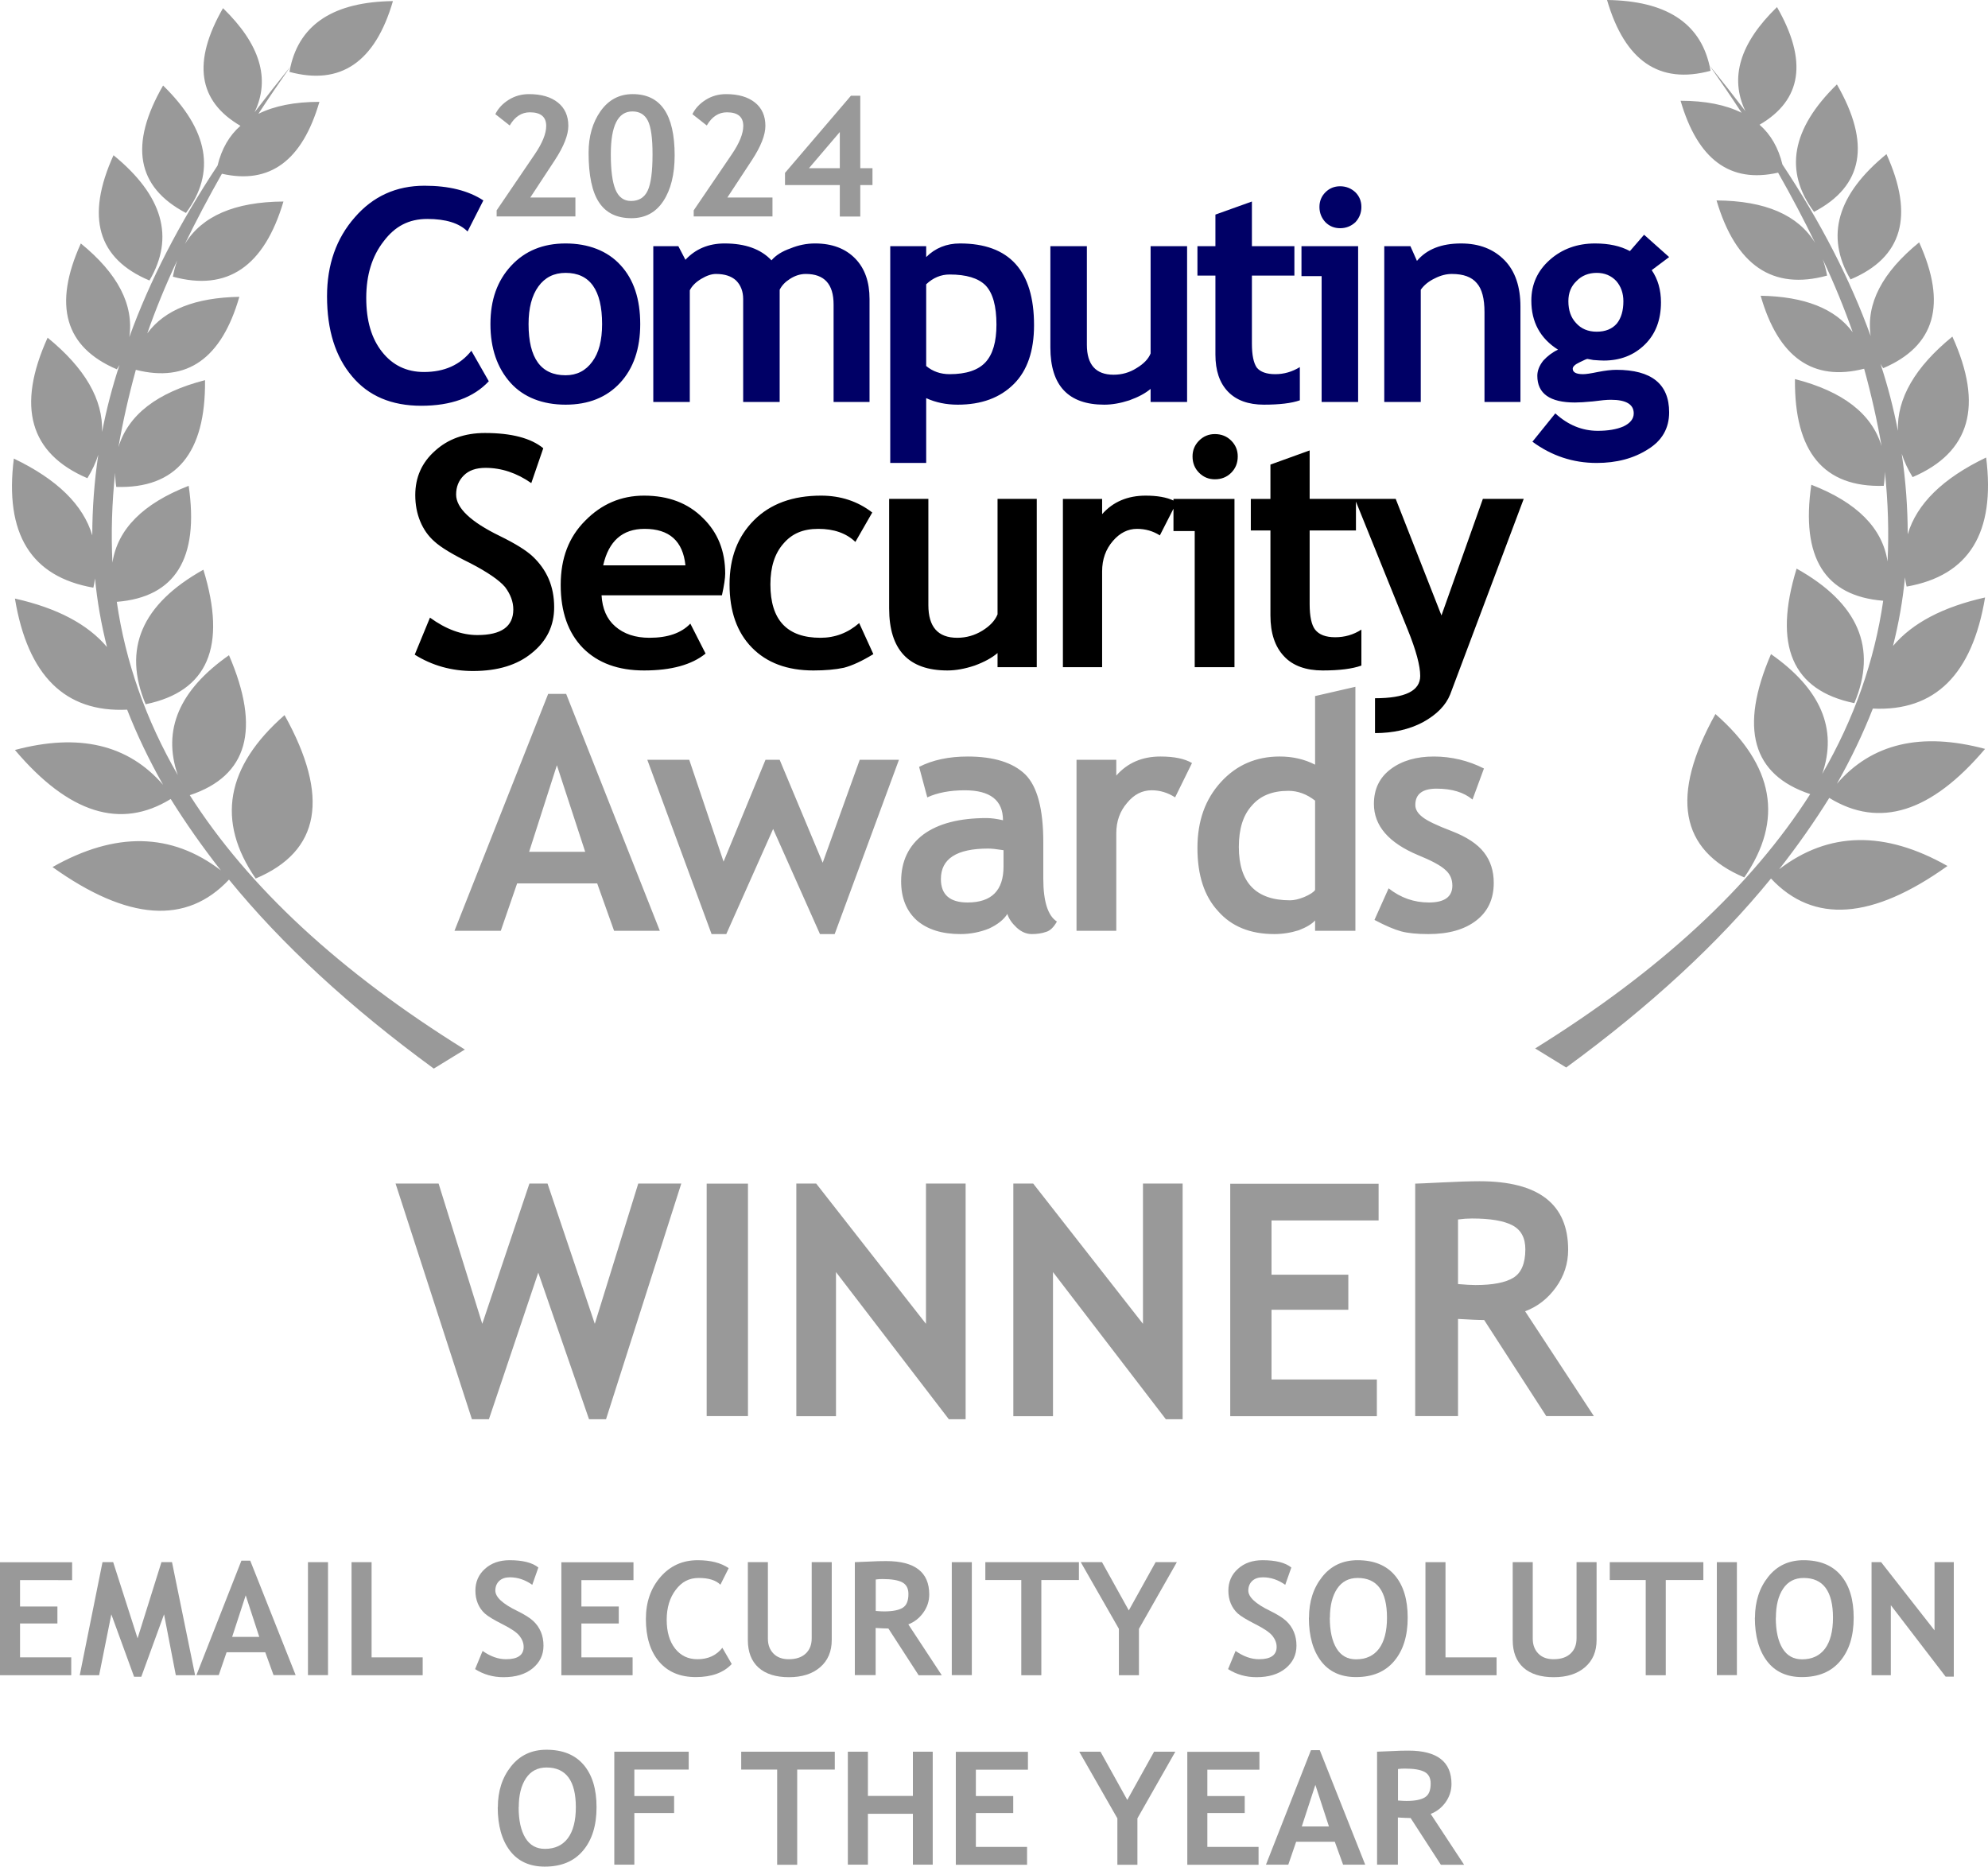 <?xml version="1.0" encoding="UTF-8"?> <svg xmlns="http://www.w3.org/2000/svg" id="Layer_1" viewBox="0 0 182.49 171.36"><defs><style>.cls-1,.cls-2,.cls-3{fill-rule:evenodd;}.cls-1,.cls-4{fill:#999;}.cls-2{fill:#006;}</style></defs><path class="cls-1" d="M156.92,6c1.13,1.4,2.23,2.8,3.3,4.2-1.47-3.07-.5-6.25,2.9-9.55,2.83,4.93,2.3,8.53-1.6,10.8,1.03.9,1.73,2.12,2.1,3.65,3.53,5.33,6.23,10.58,8.1,15.75-.43-2.97,1.05-5.83,4.45-8.6,2.57,5.67,1.47,9.52-3.3,11.55-.1-.13-.18-.27-.25-.4.67,2.03,1.2,4.08,1.6,6.15-.1-2.97,1.57-5.85,5-8.65,2.87,6.33,1.65,10.63-3.65,12.9-.43-.7-.77-1.42-1-2.15.37,2.5.55,4.97.55,7.4.83-2.8,3.23-5.15,7.2-7.05.87,6.9-1.57,10.85-7.3,11.85-.07-.3-.12-.58-.15-.85-.2,2.1-.57,4.2-1.1,6.3,1.77-2.1,4.58-3.58,8.45-4.45-1.17,7.07-4.6,10.47-10.3,10.2-.9,2.3-2,4.6-3.3,6.9,3.2-3.7,7.73-4.77,13.6-3.2-4.93,5.83-9.7,7.33-14.3,4.5-1.37,2.2-2.9,4.38-4.6,6.55,4.53-3.47,9.68-3.57,15.45-.3-6.9,4.93-12.3,5.32-16.2,1.15-4.83,5.93-11.1,11.72-18.8,17.35l-2.85-1.75c11.43-7.1,19.85-14.88,25.25-23.35-5.33-1.77-6.53-6.05-3.6-12.85,4.57,3.2,6.13,6.87,4.7,11,2.93-5.07,4.8-10.37,5.6-15.9-5.37-.43-7.57-3.98-6.6-10.65,4.2,1.63,6.53,3.98,7,7.05.13-2.7.05-5.45-.25-8.25,0,.4-.03.83-.1,1.3-5.5.17-8.22-3.1-8.15-9.8,4.4,1.13,7.05,3.18,7.95,6.15-.4-2.3-.93-4.67-1.6-7.1-4.7,1.2-7.87-1.03-9.5-6.7,4.03.07,6.85,1.18,8.45,3.35-.77-2.2-1.68-4.43-2.75-6.7.17.47.3.97.4,1.5-5,1.37-8.38-.93-10.15-6.9,4.47.03,7.48,1.33,9.05,3.9-1.03-2.13-2.17-4.28-3.4-6.45-4.4,1-7.38-1.2-8.95-6.6,2.27,0,4.13.37,5.6,1.1-.93-1.43-1.92-2.88-2.95-4.35ZM147.52,0c5.37.07,8.5,2.07,9.4,6,.03.17.07.33.1.5-4.7,1.27-7.87-.9-9.5-6.5ZM166.52,19.45c-2.77-3.73-2.07-7.63,2.1-11.7,3.13,5.43,2.43,9.33-2.1,11.7ZM170.22,64.55c-5.7-1.17-7.47-5.28-5.3-12.35,5.67,3.17,7.43,7.28,5.3,12.35ZM160.12,80.55c-5.93-2.5-6.82-7.5-2.65-15,5.4,4.73,6.28,9.73,2.65,15ZM173.17,14.15c2.57,5.67,1.47,9.5-3.3,11.5-2.33-3.97-1.23-7.8,3.3-11.5ZM17.07,19.55c-4.53-2.37-5.23-6.27-2.1-11.7,4.17,4.07,4.87,7.97,2.1,11.7ZM26.67,6.1c-1.03,1.47-2.02,2.92-2.95,4.35,1.47-.73,3.33-1.1,5.6-1.1-1.57,5.4-4.55,7.6-8.95,6.6-1.23,2.17-2.37,4.32-3.4,6.45,1.57-2.57,4.58-3.87,9.05-3.9-1.77,5.97-5.15,8.27-10.15,6.9.1-.53.23-1.03.4-1.5-1.07,2.27-1.98,4.5-2.75,6.7,1.6-2.17,4.42-3.28,8.45-3.35-1.63,5.67-4.8,7.9-9.5,6.7-.67,2.43-1.2,4.8-1.6,7.1.9-2.97,3.55-5.02,7.95-6.15.07,6.7-2.65,9.97-8.15,9.8-.07-.47-.1-.9-.1-1.3-.3,2.8-.38,5.55-.25,8.25.47-3.07,2.8-5.42,7-7.05.97,6.67-1.23,10.22-6.6,10.65.8,5.53,2.67,10.83,5.6,15.9-1.43-4.13.13-7.8,4.7-11,2.93,6.8,1.73,11.08-3.6,12.85,5.4,8.47,13.82,16.25,25.25,23.35l-2.85,1.75c-7.7-5.63-13.97-11.42-18.8-17.35-3.9,4.17-9.3,3.78-16.2-1.15,5.77-3.27,10.92-3.17,15.45.3-1.7-2.17-3.23-4.35-4.6-6.55-4.6,2.83-9.37,1.33-14.3-4.5,5.87-1.57,10.4-.5,13.6,3.2-1.3-2.3-2.4-4.6-3.3-6.9-5.7.27-9.13-3.13-10.3-10.2,3.87.87,6.68,2.35,8.45,4.45-.53-2.1-.9-4.2-1.1-6.3-.03.27-.08.55-.15.85-5.73-1-8.17-4.95-7.3-11.85,3.97,1.9,6.37,4.25,7.2,7.05,0-2.43.18-4.9.55-7.4-.23.73-.57,1.45-1,2.15-5.3-2.27-6.52-6.57-3.65-12.9,3.43,2.8,5.1,5.68,5,8.65.4-2.07.93-4.12,1.6-6.15-.07.13-.15.27-.25.4-4.77-2.03-5.87-5.88-3.3-11.55,3.4,2.77,4.88,5.63,4.45,8.6,1.87-5.17,4.57-10.42,8.1-15.75.37-1.53,1.07-2.75,2.1-3.65-3.9-2.27-4.43-5.87-1.6-10.8,3.4,3.3,4.37,6.48,2.9,9.55,1.07-1.4,2.17-2.8,3.3-4.2C27.57,2.17,30.71.17,36.07.1c-1.63,5.6-4.8,7.77-9.5,6.5.03-.17.07-.33.1-.5ZM51.97,63.7l8.6,21.75h-4.2l-1.55-4.35h-7.35l-1.5,4.35h-4.25l8.6-21.75h1.65ZM53.72,78.2l-2.6-7.95-2.55,7.95h5.15ZM13.37,64.65c-2.13-5.07-.37-9.18,5.3-12.35,2.17,7.07.4,11.18-5.3,12.35ZM26.12,65.65c4.17,7.5,3.28,12.5-2.65,15-3.63-5.27-2.75-10.27,2.65-15ZM102.47,71.2c1.03-1.17,2.38-1.75,4.05-1.75,1.27,0,2.23.2,2.9.6l-1.55,3.15c-.67-.43-1.38-.65-2.15-.65-.87,0-1.62.38-2.25,1.15-.67.77-1,1.7-1,2.8v8.95h-3.65v-15.7h3.65v1.45ZM120.72,63.9l3.7-.85v22.4h-3.7v-.95c-.3.33-.8.63-1.5.9-.73.23-1.48.35-2.25.35-2.2,0-3.92-.7-5.15-2.1-1.27-1.37-1.9-3.3-1.9-5.8s.72-4.48,2.15-6.05c1.43-1.57,3.23-2.35,5.4-2.35,1.2,0,2.28.25,3.25.75v-6.3ZM136.22,70.55l-1.05,2.85c-.8-.67-1.9-1-3.3-1-1.3,0-1.95.5-1.95,1.5,0,.4.22.77.65,1.1.4.33,1.3.77,2.7,1.3,1.37.53,2.35,1.18,2.95,1.95.6.77.9,1.7.9,2.8,0,1.47-.53,2.62-1.6,3.45-1.07.83-2.53,1.25-4.4,1.25-1.03,0-1.87-.08-2.5-.25-.63-.17-1.45-.52-2.45-1.05l1.3-2.9c1.1.87,2.33,1.3,3.7,1.3,1.43,0,2.15-.52,2.15-1.55,0-.6-.22-1.08-.65-1.45-.43-.4-1.27-.85-2.5-1.35-2.7-1.13-4.05-2.7-4.05-4.7,0-1.37.52-2.43,1.55-3.2,1.03-.77,2.35-1.15,3.95-1.15s3.17.37,4.6,1.1ZM63.27,69.75l3.15,9.35,3.85-9.35h1.3l3.95,9.45,3.4-9.45h3.6l-5.9,16h-1.35l-4.3-9.65-4.3,9.65h-1.35l-5.9-16h3.85ZM88.82,69.45c2.4,0,4.17.55,5.3,1.65,1.1,1.1,1.65,3.17,1.65,6.2v3.35c0,2.1.42,3.42,1.25,3.95-.3.53-.63.85-1,.95-.37.13-.8.2-1.3.2s-.97-.2-1.4-.6c-.43-.4-.72-.82-.85-1.25-.33.53-.9.98-1.7,1.35-.83.33-1.7.5-2.6.5-1.7,0-3.03-.42-4-1.25-.97-.87-1.45-2.07-1.45-3.6,0-1.83.68-3.27,2.05-4.3,1.37-1,3.3-1.5,5.8-1.5.43,0,.93.07,1.5.2,0-1.83-1.17-2.75-3.5-2.75-1.37,0-2.52.22-3.45.65l-.75-2.8c1.23-.63,2.72-.95,4.45-.95ZM90.72,77.9c-2.9,0-4.35.93-4.35,2.8,0,1.43.82,2.15,2.45,2.15,2.2,0,3.3-1.1,3.3-3.3v-1.5c-.63-.1-1.1-.15-1.4-.15ZM120.72,73.5c-.77-.6-1.58-.9-2.45-.9-1.47,0-2.58.45-3.35,1.35-.8.87-1.2,2.13-1.2,3.8,0,3.27,1.57,4.9,4.7,4.9.37,0,.8-.1,1.3-.3.53-.23.87-.45,1-.65v-8.2ZM13.72,25.75c-4.77-2-5.87-5.83-3.3-11.5,4.53,3.7,5.63,7.53,3.3,11.5Z"></path><path class="cls-2" d="M151.62,24.8c.57.83.85,1.82.85,2.95,0,1.63-.5,2.93-1.5,3.9-1,.97-2.25,1.45-3.75,1.45-.23,0-.55-.02-.95-.05l-.55-.1c-.07,0-.3.1-.7.3-.43.2-.65.4-.65.6,0,.33.32.5.95.5.27,0,.72-.07,1.35-.2.67-.13,1.23-.2,1.7-.2,3.23,0,4.85,1.3,4.85,3.9,0,1.47-.65,2.6-1.95,3.4-1.3.83-2.87,1.25-4.7,1.25-2.17,0-4.13-.65-5.9-1.95l2.1-2.6c1.17,1.07,2.47,1.6,3.9,1.6.93,0,1.72-.13,2.35-.4.63-.3.95-.7.95-1.2,0-.83-.7-1.25-2.1-1.25-.37,0-.92.05-1.65.15-.73.07-1.28.1-1.65.1-2.3,0-3.45-.82-3.45-2.45,0-.47.18-.93.55-1.4.4-.43.85-.77,1.35-1-1.63-1.03-2.45-2.53-2.45-4.5,0-1.5.57-2.75,1.7-3.75,1.13-1,2.52-1.5,4.15-1.5,1.27,0,2.33.23,3.2.7l1.3-1.5,2.3,2.05-1.6,1.2ZM148.37,25.8c-.47-.5-1.07-.75-1.8-.75s-1.38.25-1.85.75c-.5.47-.75,1.08-.75,1.85,0,.83.23,1.5.7,2,.47.53,1.1.8,1.9.8s1.42-.25,1.85-.75c.4-.5.6-1.18.6-2.05,0-.73-.22-1.35-.65-1.85ZM114.92,18.5v4.1h3.9v2.7h-3.9v6.25c0,1.03.15,1.77.45,2.2.33.4.9.6,1.7.6s1.55-.22,2.25-.65v3.05c-.77.27-1.87.4-3.3.4s-2.53-.4-3.3-1.2-1.15-1.93-1.15-3.4v-7.25h-1.65v-2.7h1.65v-2.9l3.35-1.2ZM124.42,17.65c.37.37.55.82.55,1.35s-.18,1-.55,1.4c-.4.37-.87.55-1.4.55s-.98-.18-1.35-.55c-.37-.4-.55-.87-.55-1.4s.18-.98.55-1.35c.37-.37.82-.55,1.35-.55s1,.18,1.4.55ZM42.92,21.25c-.77-.77-2-1.15-3.7-1.15s-2.97.68-4,2.05c-1.07,1.37-1.6,3.1-1.6,5.2s.48,3.72,1.45,4.95,2.25,1.85,3.85,1.85c1.87,0,3.32-.65,4.35-1.95l1.6,2.8c-1.4,1.5-3.47,2.25-6.2,2.25s-4.85-.9-6.35-2.7c-1.53-1.8-2.3-4.25-2.3-7.35,0-2.9.85-5.32,2.55-7.25,1.67-1.93,3.8-2.9,6.4-2.9,2.23,0,4.03.45,5.4,1.35l-1.45,2.85ZM58.77,29.75c0,2.27-.62,4.07-1.85,5.4-1.23,1.33-2.9,2-5,2s-3.85-.67-5.05-2c-1.23-1.37-1.85-3.17-1.85-5.4s.63-3.98,1.9-5.35c1.27-1.37,2.93-2.05,5-2.05s3.85.67,5.05,2c1.2,1.3,1.8,3.1,1.8,5.4ZM54.37,33.2c.6-.8.9-1.95.9-3.45,0-3.13-1.12-4.7-3.35-4.7-1.07,0-1.9.42-2.5,1.25-.6.83-.9,1.98-.9,3.45,0,3.13,1.13,4.7,3.4,4.7,1.03,0,1.85-.42,2.45-1.25ZM138.12,23.9c.97,1,1.45,2.42,1.45,4.25v8.75h-3.3v-8.25c0-1.23-.23-2.12-.7-2.65-.47-.57-1.23-.85-2.3-.85-.5,0-1.02.13-1.55.4-.57.27-1,.62-1.3,1.05v10.3h-3.35v-14.3h2.4l.6,1.35c.9-1.07,2.25-1.6,4.05-1.6,1.67,0,3,.52,4,1.55ZM121.32,36.9v-11.55h-1.85v-2.75h5.2v14.3h-3.35ZM99.77,31.65c0,1.83.82,2.75,2.45,2.75.77,0,1.47-.2,2.1-.6.67-.4,1.1-.85,1.3-1.35v-9.85h3.35v14.3h-3.35v-1.2c-.47.4-1.12.75-1.95,1.05-.83.27-1.6.4-2.3.4-3.3,0-4.95-1.75-4.95-5.25v-9.3h3.35v9.05ZM90.47,26.2c-.67-.67-1.77-1-3.3-1-.8,0-1.52.3-2.15.9v7.5c.6.5,1.32.75,2.15.75,1.53,0,2.63-.37,3.3-1.1.67-.73,1-1.88,1-3.45,0-1.7-.33-2.9-1-3.6ZM85.02,22.6v1c.83-.83,1.87-1.25,3.1-1.25,4.53,0,6.8,2.5,6.8,7.5,0,2.37-.62,4.17-1.85,5.4-1.27,1.27-2.98,1.9-5.15,1.9-1.07,0-2.03-.2-2.9-.6v5.95h-3.3v-19.9h3.3ZM79.82,36.9h-3.3v-8.95c0-1.87-.85-2.8-2.55-2.8-.5,0-.98.15-1.45.45-.43.27-.75.6-.95,1v10.3h-3.35v-9.45c0-.7-.22-1.27-.65-1.7-.43-.4-1.05-.6-1.85-.6-.4,0-.85.15-1.35.45-.5.3-.85.65-1.05,1.05v10.25h-3.35v-14.3h2.3l.65,1.25c.93-1,2.13-1.5,3.6-1.5,1.9,0,3.33.52,4.3,1.55.4-.47.98-.83,1.75-1.1.73-.3,1.48-.45,2.25-.45,1.57,0,2.8.47,3.7,1.4.87.9,1.3,2.13,1.3,3.7v9.45Z"></path><path class="cls-3" d="M44.52,39.75c2.43,0,4.22.47,5.35,1.4l-1.1,3.2c-1.33-.93-2.73-1.4-4.2-1.4-.87,0-1.53.23-2,.7-.47.47-.7,1.05-.7,1.75,0,1.23,1.33,2.5,4,3.8,1.43.7,2.45,1.33,3.05,1.9.63.6,1.12,1.28,1.45,2.05.33.77.5,1.63.5,2.6,0,1.7-.68,3.1-2.05,4.2-1.33,1.1-3.13,1.65-5.4,1.65-1.97,0-3.75-.5-5.35-1.5l1.4-3.4c1.47,1.07,2.92,1.6,4.35,1.6,2.2,0,3.3-.78,3.3-2.35,0-.7-.25-1.38-.75-2.05-.53-.63-1.6-1.37-3.2-2.2-1.63-.8-2.73-1.47-3.3-2-.57-.5-1-1.12-1.3-1.85-.3-.73-.45-1.53-.45-2.4,0-1.63.6-2.98,1.8-4.05,1.2-1.1,2.73-1.65,4.6-1.65ZM56.47,57.5c.8.7,1.85,1.05,3.15,1.05,1.67,0,2.92-.43,3.75-1.3l1.4,2.75c-1.27,1.03-3.15,1.55-5.65,1.55-2.37,0-4.23-.68-5.6-2.05-1.37-1.4-2.05-3.33-2.05-5.8s.75-4.4,2.25-5.9c1.5-1.53,3.3-2.3,5.4-2.3,2.23,0,4.03.68,5.4,2.05,1.37,1.33,2.05,3.03,2.05,5.1,0,.43-.1,1.1-.3,2h-11.05c.07,1.23.48,2.18,1.25,2.85ZM120.22,45.8h7.9l4.2,10.7,3.8-10.7h3.75l-6.75,17.95c-.4,1-1.23,1.85-2.5,2.55-1.27.67-2.73,1-4.4,1v-3.2c2.77,0,4.15-.68,4.15-2.05,0-.93-.38-2.35-1.15-4.25l-4.75-11.75v2.65h-4.25v6.75c0,1.13.17,1.92.5,2.35.37.47.98.7,1.85.7s1.67-.23,2.4-.7v3.3c-.83.3-2.02.45-3.55.45s-2.75-.43-3.55-1.3c-.83-.87-1.25-2.12-1.25-3.75v-7.8h-1.8v-2.9h1.8v-3.15l3.6-1.3v4.45ZM107.72,45.95v-.15h5.6v15.45h-3.65v-12.5h-1.95v-2.05l-1.25,2.45c-.63-.4-1.33-.6-2.1-.6-.83,0-1.57.37-2.2,1.1-.67.77-1,1.7-1,2.8v8.8h-3.6v-15.45h3.6v1.4c1-1.13,2.33-1.7,4-1.7,1.06,0,1.91.15,2.55.45ZM111.52,39.85c.6,0,1.1.2,1.5.6.4.4.6.88.6,1.45,0,.6-.2,1.1-.6,1.5-.4.4-.9.6-1.5.6-.57,0-1.05-.2-1.45-.6-.4-.4-.6-.9-.6-1.5,0-.57.2-1.05.6-1.45.4-.4.88-.6,1.45-.6ZM85.22,45.8v9.75c0,2,.88,3,2.65,3,.83,0,1.6-.22,2.3-.65.7-.43,1.17-.93,1.4-1.5v-10.6h3.6v15.45h-3.6v-1.3c-.5.43-1.2.82-2.1,1.15-.9.3-1.73.45-2.5.45-3.57,0-5.35-1.9-5.35-5.7v-10.05h3.6ZM78.87,57.2l1.3,2.85c-1.03.63-1.93,1.05-2.7,1.25-.8.17-1.73.25-2.8.25-2.4,0-4.28-.7-5.65-2.1s-2.05-3.33-2.05-5.8.75-4.4,2.25-5.9,3.55-2.25,6.15-2.25c1.8,0,3.37.52,4.7,1.55l-1.55,2.7c-.83-.8-1.97-1.2-3.4-1.2s-2.43.45-3.2,1.35c-.8.9-1.2,2.15-1.2,3.75,0,3.27,1.53,4.9,4.6,4.9,1.33,0,2.52-.45,3.55-1.35ZM59.17,48.55c-2.03,0-3.3,1.12-3.8,3.35h7.55c-.23-2.23-1.48-3.35-3.75-3.35Z"></path><path class="cls-4" d="M45.59,19.88v-.57l3.5-5.15c.7-1.03,1.05-1.9,1.05-2.6,0-.83-.5-1.25-1.5-1.25-.76,0-1.38.4-1.85,1.21l-1.32-1.04c.26-.53.67-.97,1.23-1.32.56-.35,1.18-.52,1.86-.52,1.13,0,2.01.26,2.65.77.64.51.96,1.23.96,2.14,0,.84-.41,1.88-1.23,3.14l-2.26,3.44h4.14v1.74h-7.24Z"></path><path class="cls-4" d="M54.03,14.02c0-1.51.37-2.78,1.1-3.82.74-1.04,1.72-1.56,2.95-1.56,2.57,0,3.85,1.87,3.85,5.62,0,1.75-.35,3.15-1.04,4.2-.69,1.05-1.67,1.57-2.92,1.57-1.35,0-2.34-.48-2.98-1.45-.64-.96-.96-2.48-.96-4.56ZM56.07,14.16c0,1.47.14,2.55.43,3.25.29.69.76,1.04,1.42,1.04.72,0,1.23-.31,1.53-.94.3-.63.45-1.74.45-3.34,0-1.49-.14-2.52-.43-3.09-.29-.57-.76-.85-1.42-.85-1.32,0-1.98,1.31-1.98,3.93Z"></path><path class="cls-4" d="M63.68,19.88v-.57l3.5-5.15c.7-1.03,1.05-1.9,1.05-2.6,0-.83-.5-1.25-1.5-1.25-.76,0-1.38.4-1.85,1.21l-1.32-1.04c.26-.53.67-.97,1.23-1.32.56-.35,1.18-.52,1.86-.52,1.13,0,2.01.26,2.65.77.64.51.96,1.23.96,2.14,0,.84-.41,1.88-1.23,3.14l-2.26,3.44h4.14v1.74h-7.24Z"></path><path class="cls-4" d="M78.97,16.99v2.89h-1.88v-2.89h-5.03v-1.12l6.05-7.08h.86v6.65h1.12v1.55h-1.12ZM77.09,12.12l-2.83,3.32h2.83v-3.32Z"></path><path class="cls-4" d="M55.63,130.29h-1.56l-4.66-13.46-4.53,13.46h-1.56l-7.01-21.64h3.95l4.01,12.88,4.33-12.88h1.66l4.34,12.88,3.99-12.88h3.95l-6.91,21.64Z"></path><path class="cls-4" d="M64.87,130v-21.34h3.79v21.34h-3.79Z"></path><path class="cls-4" d="M87.1,130.29l-10.36-13.51v13.23h-3.64v-21.36h1.82l10.08,12.88v-12.88h3.64v21.64h-1.54Z"></path><path class="cls-4" d="M107.02,130.29l-10.36-13.51v13.23h-3.64v-21.36h1.82l10.08,12.88v-12.88h3.64v21.64h-1.54Z"></path><path class="cls-4" d="M116.72,112.02v5h7.05v3.22h-7.05v6.4h9.67v3.37h-13.46v-21.34h13.62v3.37h-9.83Z"></path><path class="cls-4" d="M141.94,130l-5.7-8.82c-.57,0-1.37-.04-2.4-.1v8.92h-3.93v-21.34c.21,0,1.03-.04,2.46-.11,1.43-.07,2.58-.11,3.45-.11,5.42,0,8.13,2.1,8.13,6.29,0,1.26-.37,2.41-1.12,3.45-.75,1.04-1.69,1.77-2.83,2.2l6.31,9.62h-4.37ZM133.84,111.95v5.93c.7.06,1.23.09,1.6.09,1.58,0,2.74-.22,3.48-.67.73-.45,1.1-1.32,1.1-2.61,0-1.05-.39-1.78-1.18-2.2-.79-.42-2.03-.63-3.72-.63-.41,0-.83.03-1.28.09Z"></path><path class="cls-4" d="M1.84,145.05v2.43h3.43v1.56H1.84v3.11h4.7v1.64H0v-10.37h6.62v1.64H1.84Z"></path><path class="cls-4" d="M17.92,153.79h-1.78l-1.08-5.59-2.09,5.73h-.66l-2.09-5.73-1.12,5.59h-1.78l2.09-10.38h.98l2.24,6.99,2.19-6.99h.97l2.12,10.38Z"></path><path class="cls-4" d="M25.11,153.78l-.76-2.1h-3.55l-.72,2.1h-2.05l4.13-10.51h.81l4.17,10.51h-2.03ZM22.56,146.44l-1.25,3.83h2.49l-1.25-3.83Z"></path><path class="cls-4" d="M28.27,153.78v-10.37h1.84v10.37h-1.84Z"></path><path class="cls-4" d="M32.27,153.78v-10.37h1.84v8.74h4.69v1.64h-6.53Z"></path><path class="cls-4" d="M43.62,153.21l.68-1.65c.73.51,1.44.76,2.15.76,1.08,0,1.62-.38,1.62-1.13,0-.35-.13-.69-.38-1.01-.25-.32-.78-.68-1.58-1.08-.8-.4-1.33-.73-1.61-.98-.28-.26-.49-.56-.64-.92-.15-.36-.22-.75-.22-1.18,0-.8.29-1.47.88-2,.59-.53,1.34-.79,2.26-.79,1.2,0,2.08.22,2.64.67l-.56,1.59c-.65-.46-1.33-.69-2.05-.69-.42,0-.75.11-.99.34-.23.22-.35.52-.35.88,0,.59.66,1.21,1.98,1.85.69.34,1.19.65,1.5.94.31.29.54.62.7,1,.16.38.24.8.24,1.27,0,.84-.33,1.53-1,2.08-.66.54-1.55.81-2.67.81-.97,0-1.84-.25-2.62-.75Z"></path><path class="cls-4" d="M53.37,145.05v2.43h3.43v1.56h-3.43v3.11h4.7v1.64h-6.54v-10.37h6.62v1.64h-4.78Z"></path><path class="cls-4" d="M66.89,143.96l-.76,1.52c-.41-.41-1.07-.62-1.98-.62s-1.57.36-2.12,1.09c-.55.72-.83,1.64-.83,2.75s.26,1.99.77,2.64c.51.65,1.2.98,2.05.98.98,0,1.74-.35,2.29-1.05l.86,1.49c-.75.8-1.85,1.2-3.3,1.2s-2.58-.48-3.38-1.43c-.8-.95-1.2-2.25-1.2-3.9,0-1.54.44-2.82,1.33-3.85.89-1.03,2.03-1.55,3.42-1.55,1.19,0,2.14.24,2.85.73Z"></path><path class="cls-4" d="M68.65,143.41h1.84v7.03c0,.56.17,1.01.51,1.36.34.35.81.52,1.4.52.67,0,1.18-.17,1.55-.51s.56-.81.56-1.4v-7h1.84v7.14c0,1.07-.36,1.9-1.07,2.51-.71.61-1.67.91-2.86.91s-2.13-.29-2.79-.88c-.65-.59-.98-1.43-.98-2.53v-7.13Z"></path><path class="cls-4" d="M84.32,153.78l-2.77-4.28c-.28,0-.67-.02-1.17-.05v4.33h-1.91v-10.37c.1,0,.5-.02,1.2-.05.69-.04,1.25-.05,1.68-.05,2.63,0,3.95,1.02,3.95,3.06,0,.61-.18,1.17-.55,1.68-.36.5-.82.86-1.37,1.07l3.07,4.67h-2.12ZM80.39,145.01v2.88c.34.03.6.04.78.04.77,0,1.33-.11,1.69-.33.36-.22.53-.64.53-1.27,0-.51-.19-.87-.57-1.07-.38-.2-.98-.3-1.81-.3-.2,0-.41.01-.62.04Z"></path><path class="cls-4" d="M87.37,153.78v-10.37h1.84v10.37h-1.84Z"></path><path class="cls-4" d="M95.59,145.05v8.74h-1.84v-8.74h-3.3v-1.64h8.59v1.64h-3.45Z"></path><path class="cls-4" d="M104.55,149.53v4.26h-1.84v-4.26l-3.5-6.12h1.95l2.46,4.43,2.46-4.43h1.95l-3.48,6.12Z"></path><path class="cls-4" d="M112.74,153.21l.68-1.65c.73.51,1.44.76,2.15.76,1.08,0,1.62-.38,1.62-1.13,0-.35-.13-.69-.38-1.01-.26-.32-.78-.68-1.58-1.08-.79-.4-1.33-.73-1.61-.98-.28-.26-.49-.56-.64-.92-.15-.36-.22-.75-.22-1.18,0-.8.29-1.47.88-2,.59-.53,1.34-.79,2.26-.79,1.2,0,2.08.22,2.64.67l-.56,1.59c-.65-.46-1.33-.69-2.05-.69-.42,0-.75.11-.99.34-.23.22-.35.52-.35.88,0,.59.66,1.21,1.98,1.85.69.34,1.19.65,1.5.94.31.29.54.62.7,1,.16.38.24.8.24,1.27,0,.84-.33,1.53-1,2.08-.66.54-1.55.81-2.67.81-.97,0-1.84-.25-2.62-.75Z"></path><path class="cls-4" d="M120.16,148.51c0-1.48.4-2.73,1.21-3.75.81-1.02,1.89-1.53,3.25-1.53,1.49,0,2.63.46,3.42,1.39.79.93,1.18,2.22,1.18,3.89s-.41,3-1.24,3.98c-.82.98-1.99,1.47-3.51,1.47-1.39,0-2.46-.49-3.2-1.46-.74-.97-1.12-2.3-1.12-3.99ZM122.07,148.51c0,1.21.21,2.15.62,2.82.41.67,1.01,1,1.79,1,.92,0,1.62-.33,2.11-.98.48-.65.73-1.6.73-2.84,0-2.43-.9-3.65-2.69-3.65-.82,0-1.45.33-1.89.99-.44.66-.66,1.55-.66,2.66Z"></path><path class="cls-4" d="M130.85,153.78v-10.37h1.84v8.74h4.69v1.64h-6.53Z"></path><path class="cls-4" d="M138.86,143.41h1.84v7.03c0,.56.17,1.01.51,1.36.34.35.81.52,1.4.52.67,0,1.18-.17,1.55-.51.37-.34.56-.81.56-1.4v-7h1.84v7.14c0,1.07-.36,1.9-1.07,2.51-.71.61-1.67.91-2.86.91s-2.13-.29-2.79-.88c-.65-.59-.98-1.43-.98-2.53v-7.13Z"></path><path class="cls-4" d="M152.91,145.05v8.74h-1.84v-8.74h-3.3v-1.64h8.59v1.64h-3.45Z"></path><path class="cls-4" d="M157.6,153.78v-10.37h1.84v10.37h-1.84Z"></path><path class="cls-4" d="M161.1,148.51c0-1.48.4-2.73,1.21-3.75.81-1.02,1.89-1.53,3.25-1.53,1.49,0,2.63.46,3.42,1.39.79.93,1.18,2.22,1.18,3.89s-.41,3-1.24,3.98c-.82.98-1.99,1.47-3.51,1.47-1.39,0-2.46-.49-3.2-1.46-.74-.97-1.12-2.3-1.12-3.99ZM163.01,148.51c0,1.21.21,2.15.62,2.82.41.67,1.01,1,1.79,1,.92,0,1.62-.33,2.11-.98.48-.65.73-1.6.73-2.84,0-2.43-.9-3.65-2.69-3.65-.82,0-1.45.33-1.89.99-.44.66-.66,1.55-.66,2.66Z"></path><path class="cls-4" d="M178.6,153.92l-5.03-6.56v6.43h-1.77v-10.38h.88l4.9,6.26v-6.26h1.77v10.51h-.75Z"></path><path class="cls-4" d="M45.7,165.91c0-1.48.4-2.73,1.21-3.75.81-1.02,1.89-1.53,3.25-1.53,1.49,0,2.63.46,3.42,1.39.79.93,1.18,2.22,1.18,3.89s-.41,3-1.24,3.98c-.82.98-1.99,1.47-3.51,1.47-1.39,0-2.46-.49-3.2-1.46-.74-.97-1.12-2.3-1.12-3.99ZM47.61,165.91c0,1.21.21,2.15.62,2.82.41.67,1.01,1,1.79,1,.92,0,1.62-.33,2.11-.98.48-.65.73-1.6.73-2.84,0-2.43-.9-3.65-2.69-3.65-.82,0-1.45.33-1.89.99-.44.66-.66,1.55-.66,2.66Z"></path><path class="cls-4" d="M58.23,162.45v2.43h3.65v1.56h-3.65v4.74h-1.84v-10.37h6.83v1.64h-4.99Z"></path><path class="cls-4" d="M73.18,162.45v8.74h-1.84v-8.74h-3.3v-1.64h8.59v1.64h-3.45Z"></path><path class="cls-4" d="M83.8,171.18v-4.67h-4.13v4.67h-1.84v-10.37h1.84v4.06h4.13v-4.06h1.82v10.37h-1.82Z"></path><path class="cls-4" d="M89.58,162.45v2.43h3.43v1.56h-3.43v3.11h4.7v1.64h-6.54v-10.37h6.62v1.64h-4.78Z"></path><path class="cls-4" d="M104.41,166.93v4.26h-1.84v-4.26l-3.5-6.12h1.95l2.46,4.43,2.46-4.43h1.95l-3.48,6.12Z"></path><path class="cls-4" d="M110.83,162.45v2.43h3.43v1.56h-3.43v3.11h4.7v1.64h-6.54v-10.37h6.62v1.64h-4.78Z"></path><path class="cls-4" d="M123.29,171.18l-.76-2.1h-3.55l-.72,2.1h-2.05l4.13-10.51h.81l4.17,10.51h-2.03ZM120.75,163.84l-1.25,3.83h2.49l-1.25-3.83Z"></path><path class="cls-4" d="M132.26,171.18l-2.77-4.28c-.28,0-.67-.02-1.17-.05v4.33h-1.91v-10.37c.1,0,.5-.02,1.2-.05.69-.04,1.25-.05,1.68-.05,2.63,0,3.95,1.02,3.95,3.06,0,.61-.18,1.17-.54,1.68-.36.5-.82.86-1.37,1.07l3.07,4.67h-2.12ZM128.33,162.41v2.88c.34.03.6.04.78.04.77,0,1.33-.11,1.69-.33.36-.22.53-.64.53-1.27,0-.51-.19-.87-.57-1.07-.38-.2-.98-.3-1.81-.3-.2,0-.41.01-.62.04Z"></path></svg> 